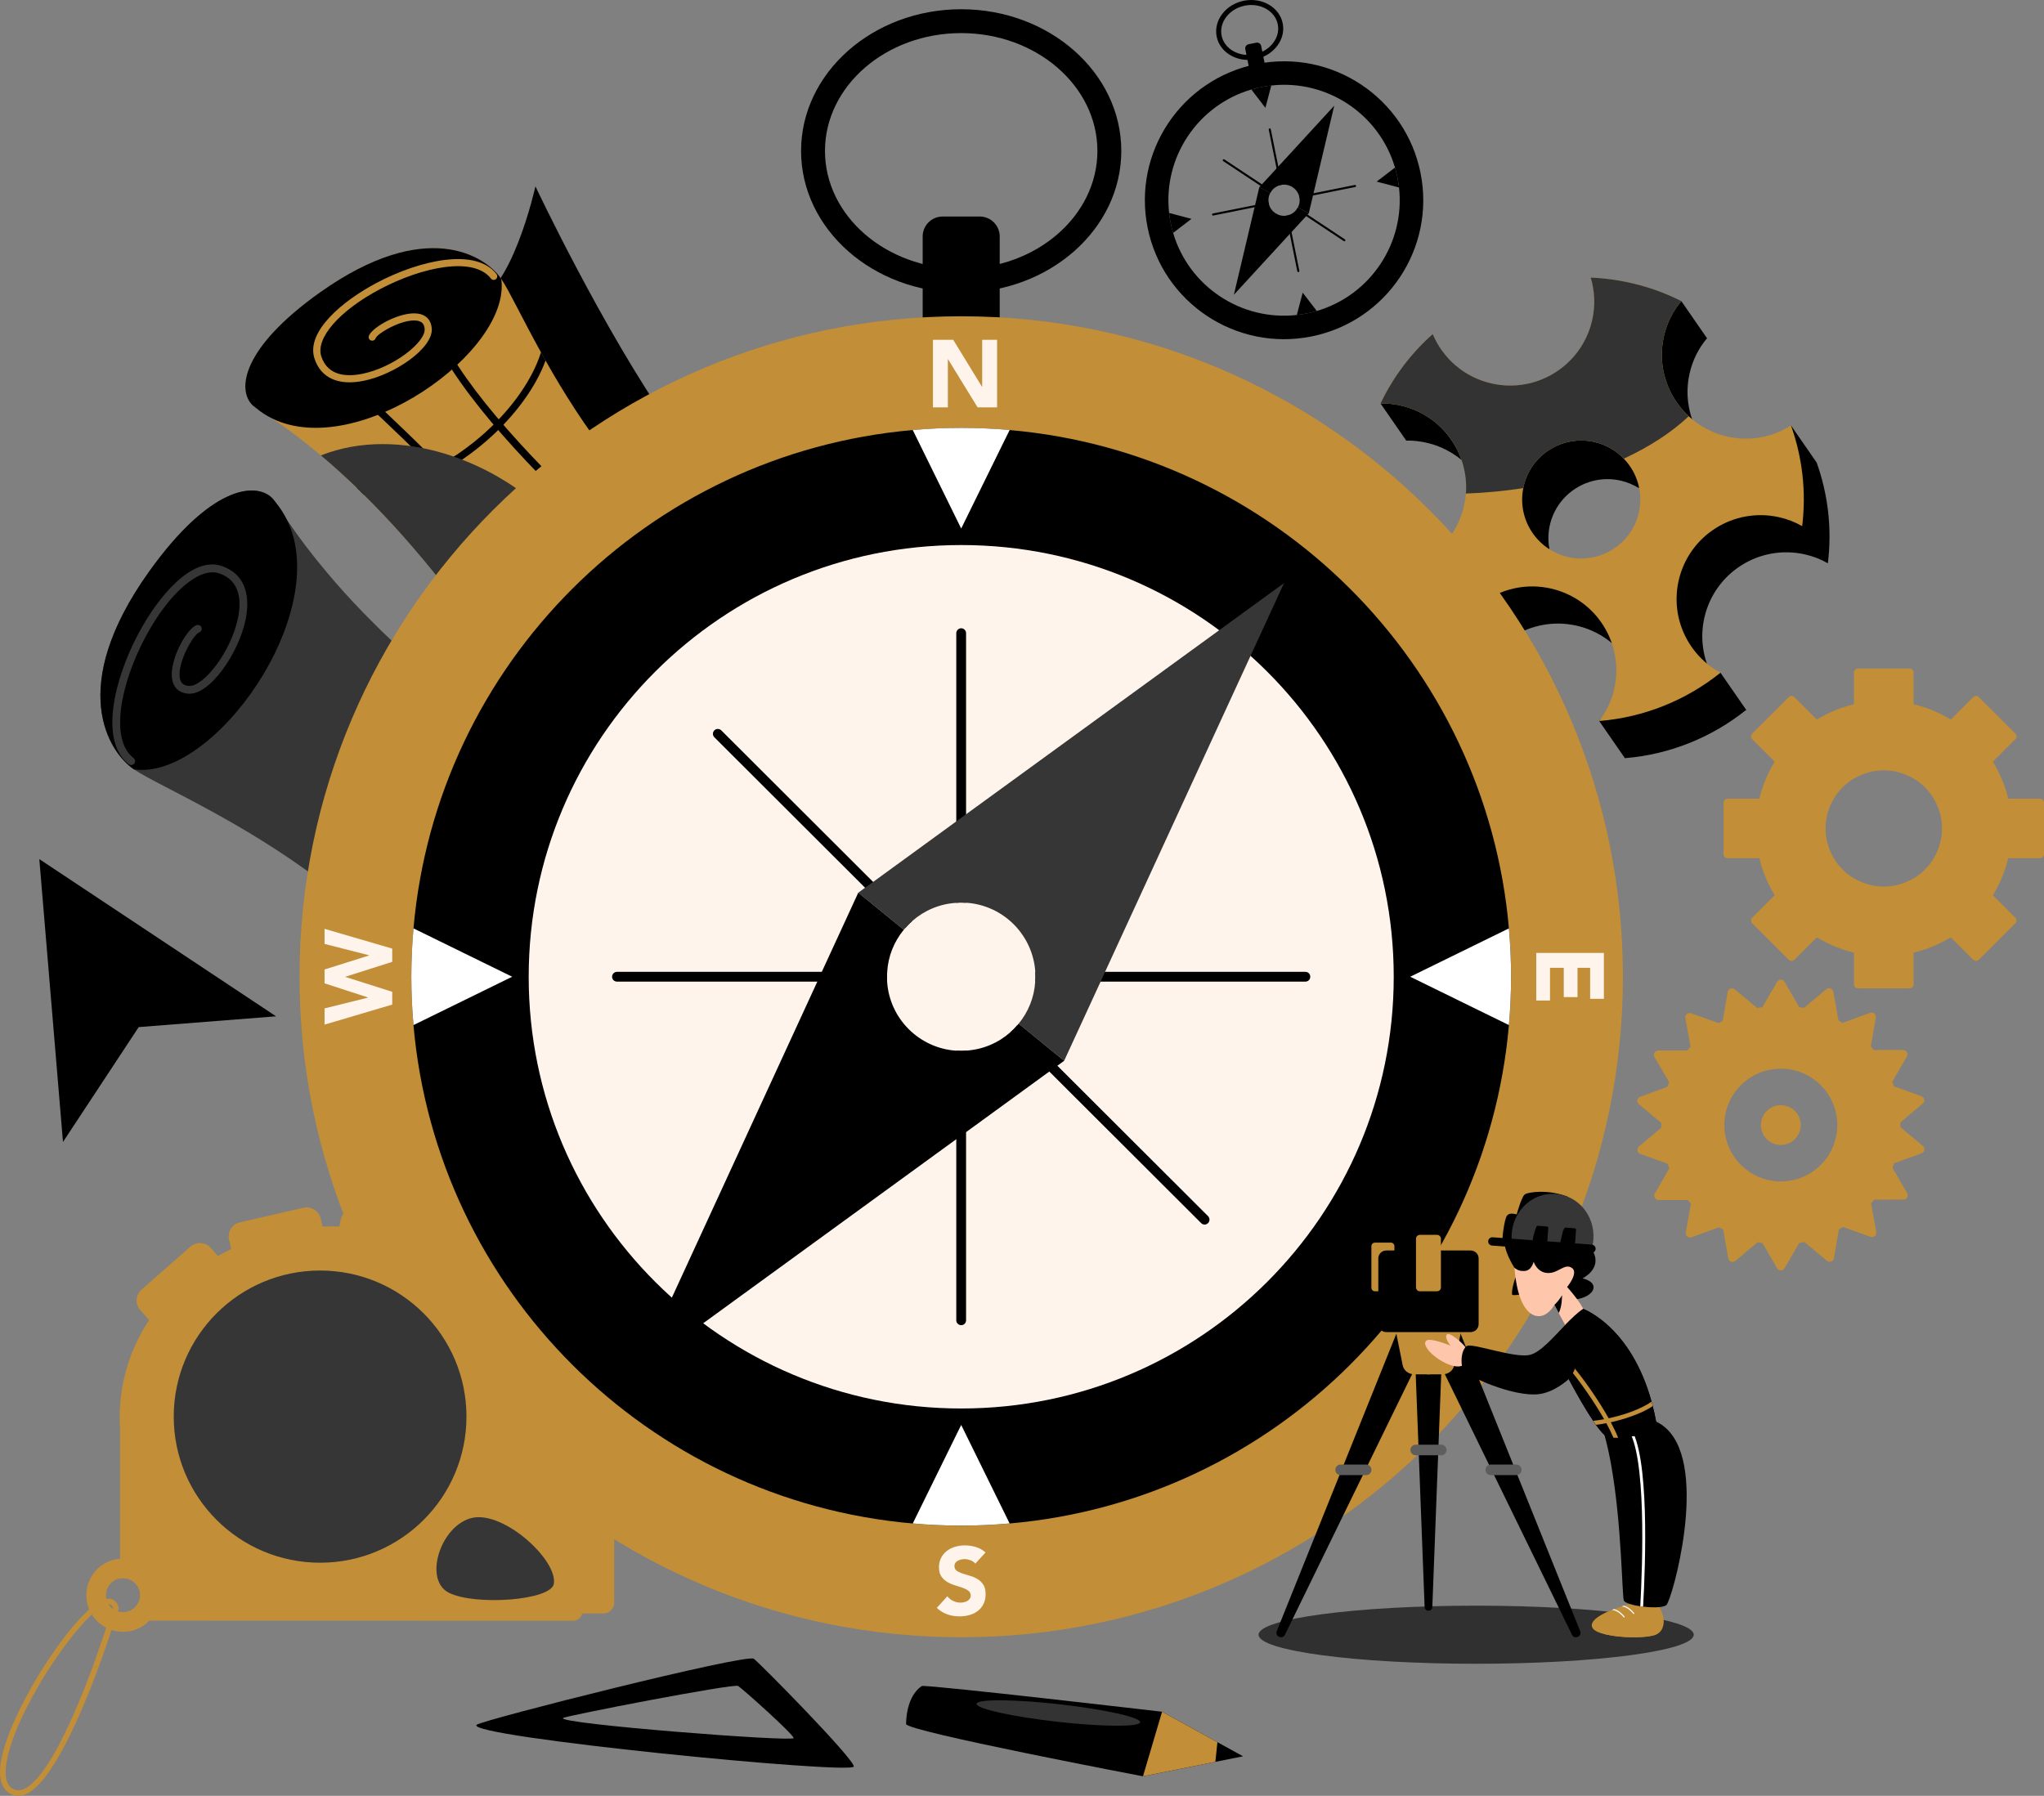 <svg width="404" height="355" viewBox="0 0 404 355" fill="none" xmlns="http://www.w3.org/2000/svg">
<rect x="0" y="0" width="404" height="355" fill="#808080" stroke="none"/>
<g clip-path="url(#clip0_13130_209)">
<path d="M26.492 152.096C29.062 153.832 34.923 156.558 42.355 160.675C42.934 160.99 43.518 161.321 44.125 161.656C50.714 165.354 58.377 170.116 66.04 176.157C66.196 176.282 66.345 176.393 66.503 176.518C66.845 176.787 67.172 177.066 67.501 177.341C74.598 183.185 80.118 190.067 84.38 196.32C84.68 196.771 84.981 197.22 85.272 197.658C90.545 205.624 93.721 212.332 95.39 214.123C97.399 216.306 104.797 217.384 113.694 213.92C114.205 213.727 114.708 213.523 115.216 213.298C119.629 211.338 124.342 208.266 128.911 203.677C133.637 198.93 136.083 193.675 137.12 188.648C137.245 188.14 137.337 187.634 137.414 187.135C138.921 177.355 135.322 168.754 133.104 166.93C132.556 166.475 130.698 165.367 127.902 163.703C124.285 161.505 119.028 158.341 112.911 154.314C112.409 153.975 111.876 153.616 111.332 153.265C105.753 149.543 99.517 145.14 93.15 140.146C92.611 139.738 92.085 139.325 91.563 138.889C85.356 133.962 79.081 128.495 73.201 122.531C72.67 122.014 72.161 121.502 71.657 120.97C69.249 118.476 66.909 115.912 64.696 113.26C61.834 109.875 59.153 106.372 56.71 102.757L56.688 102.718C55.934 101.603 55.195 100.48 54.495 99.335C54.495 99.335 54.444 99.276 54.357 99.147C54.276 99.033 54.133 98.866 53.966 98.658C53.916 98.599 53.872 98.551 53.822 98.492C50.499 95.166 41.483 96.169 29.424 113.059C13.146 135.878 21.461 148.711 26.492 152.103V152.096Z" fill="#363636"/>
<path d="M26.492 152.096C42.176 154.327 65.792 121.204 56.712 102.75L56.69 102.711C56.098 101.507 55.372 100.377 54.497 99.328C54.497 99.328 54.447 99.269 54.359 99.14C54.278 99.026 54.135 98.86 53.969 98.652C53.918 98.593 53.874 98.544 53.824 98.485C50.501 95.159 41.485 96.162 29.427 113.052C13.148 135.871 21.463 148.704 26.494 152.096H26.492Z" fill="black"/>
<path d="M26.417 151.071C26.463 151.034 26.505 150.99 26.542 150.942C26.803 150.605 26.74 150.123 26.404 149.863C21.562 146.129 23.911 135.009 28.731 125.955C33.379 117.225 39.366 112.036 43.288 113.332C47.573 114.749 47.696 118.898 47.045 122.13C45.683 128.889 40.178 135.817 37.327 135.596C36.223 135.51 35.666 134.983 35.524 133.883C35.116 130.774 38.281 125.399 39.353 125.025C39.754 124.884 39.967 124.444 39.825 124.044C39.684 123.643 39.243 123.431 38.842 123.573C36.927 124.245 33.51 130.378 33.995 134.085C34.234 135.907 35.374 136.99 37.208 137.13C41.461 137.461 47.207 129.13 48.556 122.432C49.65 117.002 47.95 113.249 43.77 111.87C37.938 109.945 31.291 117.865 27.367 125.233C22.399 134.56 19.684 146.626 25.459 151.082C25.746 151.303 26.143 151.29 26.415 151.071H26.417Z" fill="#363636"/>
<path d="M93.221 59.744C101.039 58.539 105.829 36.837 105.829 36.837C105.829 36.837 119.07 64.948 132.541 84.209C146.011 103.471 161.829 112.148 161.829 112.148C161.829 112.148 148.801 119.478 139.568 114.123C130.334 108.767 93.221 59.741 93.221 59.741V59.744Z" fill="black"/>
<path d="M99.076 55.139C100.667 57.49 103.162 62.85 106.93 69.647C107.22 70.174 107.52 70.711 107.827 71.265C111.214 77.288 115.574 84.297 121.11 91.308C121.224 91.45 121.327 91.588 121.441 91.731C121.689 92.044 121.941 92.344 122.195 92.644C127.549 99.135 133.854 104.187 139.587 108.088C140 108.362 140.412 108.638 140.813 108.905C148.115 113.731 154.265 116.639 155.905 118.167C157.907 120.004 158.888 126.77 155.703 134.899C155.528 135.366 155.339 135.825 155.131 136.29C153.33 140.321 150.51 144.627 146.294 148.798C141.936 153.116 137.116 155.345 132.503 156.289C132.038 156.403 131.573 156.486 131.115 156.556C122.145 157.924 114.258 154.627 112.587 152.602C112.17 152.1 111.155 150.401 109.63 147.844C107.617 144.535 104.72 139.729 101.031 134.135C100.719 133.675 100.39 133.189 100.07 132.69C96.66 127.586 92.628 121.883 88.051 116.058C87.678 115.564 87.299 115.082 86.9 114.607C82.386 108.929 77.377 103.19 71.911 97.811C71.438 97.325 70.968 96.858 70.481 96.398C68.196 94.196 65.847 92.055 63.417 90.029C60.313 87.41 57.105 84.958 53.791 82.723L53.754 82.703C52.732 82.013 51.703 81.337 50.652 80.695C50.652 80.695 50.598 80.649 50.481 80.568C50.376 80.494 50.225 80.362 50.034 80.209C49.979 80.163 49.935 80.124 49.88 80.078C46.832 77.039 47.76 68.795 63.261 57.788C84.202 42.928 95.966 50.539 99.072 55.139H99.076Z" fill="#C28E37"/>
<path d="M68.071 74.114C68.621 74.576 119.888 118.642 132.506 156.289C132.041 156.403 131.576 156.486 131.117 156.556C118.559 119.36 67.709 75.65 67.156 75.189L68.071 74.114Z" fill="black"/>
<path d="M85.882 63.503C94.17 85.711 139.895 122.636 155.703 134.895C155.528 135.361 155.339 135.821 155.131 136.285C139.484 124.195 93.153 87.003 84.549 63.991L85.882 63.501V63.503Z" fill="black"/>
<path d="M99.076 55.139C101.11 69.478 70.712 91.039 53.793 82.723L53.756 82.703C52.653 82.162 51.615 81.497 50.655 80.695C50.655 80.695 50.6 80.649 50.483 80.568C50.378 80.494 50.227 80.362 50.036 80.209C49.981 80.163 49.937 80.124 49.883 80.078C46.834 77.039 47.762 68.795 63.263 57.788C84.204 42.928 95.969 50.539 99.074 55.139H99.076Z" fill="black"/>
<path d="M106.93 69.645C107.22 70.172 107.52 70.709 107.827 71.263C107.358 72.583 106.746 73.903 106.011 75.237C103.434 79.92 99.408 84.628 94.392 88.617C87.062 94.441 79.101 97.633 71.913 97.809C71.44 97.323 70.97 96.856 70.484 96.396C77.704 96.657 85.935 93.532 93.512 87.522C100.21 82.204 105.049 75.609 106.93 69.645Z" fill="black"/>
<path d="M121.11 91.306C121.224 91.448 121.327 91.586 121.441 91.728C121.689 92.041 121.941 92.341 122.195 92.641C121.838 93.554 121.404 94.459 120.914 95.35C118.351 100.007 114.061 104.347 109.698 107.616C103.325 112.404 95.006 116.188 88.051 116.058C87.678 115.564 87.299 115.082 86.9 114.607C93.681 115.255 102.294 111.406 108.85 106.492C115.137 101.772 119.471 96.298 121.107 91.308L121.11 91.306Z" fill="black"/>
<path d="M139.588 108.086C140 108.36 140.412 108.636 140.814 108.903C140.351 110.387 139.728 111.782 139 113.105C135.238 119.938 128.635 124.646 124.167 127.232C116.401 131.738 107.485 134.264 101.033 134.133C100.721 133.673 100.392 133.187 100.072 132.688C106.248 133.117 115.576 130.575 123.459 126.005C128.663 122.99 136.892 117 139.59 108.086H139.588Z" fill="black"/>
<path d="M98.136 55.069C98.101 55.111 98.061 55.15 98.017 55.185C97.708 55.424 97.265 55.364 97.026 55.058C93.605 50.629 83.406 52.766 75.098 57.166C67.088 61.408 62.322 66.875 63.509 70.461C64.803 74.381 68.611 74.497 71.574 73.903C77.774 72.664 84.132 67.637 83.932 65.031C83.856 64.022 83.371 63.514 82.364 63.383C79.513 63.008 74.581 65.896 74.236 66.875C74.107 67.243 73.703 67.435 73.335 67.306C72.966 67.177 72.773 66.774 72.903 66.409C73.521 64.659 79.149 61.539 82.548 61.986C84.22 62.205 85.211 63.249 85.34 64.926C85.641 68.815 77.993 74.059 71.85 75.287C66.869 76.283 63.428 74.727 62.167 70.904C60.406 65.572 67.676 59.501 74.436 55.921C82.994 51.388 94.065 48.914 98.144 54.197C98.348 54.46 98.335 54.824 98.133 55.071L98.136 55.069Z" fill="#C28E37"/>
<g style="mix-blend-mode:screen">
<path d="M109.632 147.844C107.619 144.535 104.722 139.729 101.033 134.135C100.721 133.675 100.392 133.189 100.072 132.69C96.662 127.586 92.631 121.883 88.053 116.058C87.68 115.564 87.301 115.082 86.902 114.607C82.388 108.929 77.379 103.19 71.913 97.811C71.44 97.325 70.97 96.858 70.483 96.399C68.198 94.196 65.849 92.055 63.419 90.029C94.409 77.785 141.072 118.36 109.632 147.844Z" fill="#333333"/>
</g>
<path d="M356.727 109.588C358.372 109.958 359.894 110.552 361.28 111.353C362.129 104.46 361.298 97.677 359.07 91.45C355.475 93.754 350.983 94.66 346.496 93.648C337.55 91.632 331.931 82.753 333.951 73.822C334.552 71.169 335.749 68.813 337.401 66.866C334.271 65.276 330.882 64.055 327.297 63.247C324.68 62.658 322.066 62.319 319.475 62.207C320.28 64.852 320.427 67.733 319.774 70.626C317.754 79.557 308.86 85.166 299.914 83.15C294.471 81.924 290.266 78.158 288.257 73.382C284.002 77.161 280.471 81.797 277.942 87.1C279.25 87.069 280.579 87.207 281.901 87.505C290.847 89.521 296.469 98.387 294.446 107.331C292.53 115.811 284.401 121.3 275.922 120.098C278.771 128.545 284.167 136.003 291.398 141.352C291.244 139.679 291.341 137.945 291.733 136.204C293.756 127.26 302.647 121.664 311.593 123.68C320.539 125.697 326.16 134.562 324.138 143.506C323.599 145.893 322.564 148.052 321.162 149.874C330.029 149.158 338.366 145.766 345.138 140.327C338.763 136.883 335.196 129.513 336.87 122.115C338.892 113.17 347.783 107.574 356.73 109.591L356.727 109.588ZM315.039 117.46C308.751 116.043 304.798 109.796 306.217 103.519C307.636 97.242 313.894 93.296 320.182 94.713C326.47 96.129 330.422 102.376 329.003 108.653C327.584 114.931 321.327 118.876 315.039 117.46Z" fill="black"/>
<path d="M323.998 96.532C322.884 95.838 321.645 95.308 320.294 95.004C314.006 93.587 307.748 97.535 306.329 103.81C305.961 105.439 305.95 107.059 306.255 108.59C302.226 106.015 300.024 101.106 301.138 96.177C302.557 89.9 308.814 85.954 315.102 87.371C319.758 88.42 323.149 92.12 323.998 96.532Z" fill="black"/>
<path d="M340.057 132.983L345.136 140.325C345.136 140.325 339.721 144.003 335.964 139.438C332.207 134.873 340.054 132.981 340.054 132.981L340.057 132.983Z" fill="black"/>
<path d="M316.083 142.53L321.162 149.871C321.162 149.871 330.608 145.092 327.564 138.941C324.52 132.789 316.08 142.53 316.08 142.53H316.083Z" fill="black"/>
<path d="M332.319 59.525L337.398 66.866C337.398 66.866 328.895 69.496 326.522 66.658C324.149 63.821 332.319 59.523 332.319 59.523V59.525Z" fill="black"/>
<path d="M353.99 84.106L359.07 91.448C359.07 91.448 360.131 99.374 354.609 96.272C349.088 93.169 353.988 84.106 353.988 84.106H353.99Z" fill="black"/>
<path d="M272.863 79.758L277.942 87.1C277.942 87.1 283.518 86.629 282.961 82.033C282.403 77.437 272.863 79.758 272.863 79.758Z" fill="black"/>
<path d="M351.648 102.247C353.293 102.617 354.815 103.21 356.201 104.009C357.05 97.117 356.219 90.334 353.99 84.106C350.396 86.41 345.904 87.316 341.416 86.305C338.449 85.637 335.859 84.212 333.782 82.283C329.588 78.401 327.52 72.445 328.871 66.479C329.472 63.825 330.67 61.469 332.321 59.523C329.191 57.933 325.803 56.711 322.217 55.903C319.6 55.314 316.986 54.975 314.396 54.863C315.201 57.508 315.348 60.389 314.694 63.282C312.674 72.213 303.781 77.823 294.835 75.806C289.391 74.58 285.187 70.814 283.178 66.038C278.923 69.818 275.392 74.453 272.863 79.756C274.17 79.725 275.499 79.863 276.822 80.161C284.952 81.994 290.336 89.493 289.738 97.561C289.676 98.358 289.551 99.173 289.367 99.987C287.45 108.467 279.322 113.956 270.843 112.754C273.692 121.202 279.087 128.659 286.318 134.008C286.165 132.335 286.261 130.601 286.654 128.861C288.676 119.916 297.567 114.32 306.514 116.336C315.46 118.353 321.081 127.218 319.059 136.163C318.519 138.549 317.484 140.708 316.083 142.53C324.95 141.814 333.286 138.422 340.059 132.983C333.683 129.539 330.117 122.169 331.79 114.771C333.813 105.827 342.704 100.23 351.65 102.247H351.648ZM309.959 110.118C303.77 108.723 299.851 102.661 301.083 96.49C301.092 96.39 301.116 96.276 301.138 96.177C302.557 89.9 308.814 85.954 315.102 87.371C317.423 87.894 319.418 89.066 320.949 90.666C323.57 93.397 324.818 97.353 323.923 101.312C322.504 107.589 316.247 111.535 309.959 110.118Z" fill="#C28E37"/>
<g style="mix-blend-mode:screen">
<path d="M333.782 82.283C330.424 85.436 326.112 88.286 320.949 90.664C319.418 89.066 317.423 87.892 315.102 87.369C308.814 85.952 302.557 89.9 301.138 96.175C301.116 96.274 301.09 96.385 301.083 96.488C297.482 97.049 293.703 97.423 289.74 97.563C290.336 89.493 284.952 81.994 276.824 80.163C275.501 79.865 274.172 79.728 272.865 79.758C275.394 74.455 278.925 69.82 283.18 66.041C285.189 70.818 289.393 74.582 294.837 75.808C303.783 77.825 312.676 72.213 314.696 63.284C315.35 60.392 315.203 57.51 314.398 54.865C316.988 54.977 319.603 55.314 322.219 55.905C325.805 56.713 329.196 57.935 332.323 59.525C330.672 61.469 329.474 63.825 328.873 66.481C327.525 72.447 329.593 78.403 333.784 82.285L333.782 82.283Z" fill="#333333"/>
</g>
<path d="M189.981 57.845C172.532 57.845 158.335 45.279 158.335 29.837C158.335 14.394 172.532 1.826 189.981 1.826C207.43 1.826 221.627 14.392 221.627 29.835C221.627 45.277 207.43 57.843 189.981 57.843V57.845ZM189.981 6.542C175.135 6.542 163.059 16.991 163.059 29.837C163.059 42.683 175.137 53.131 189.981 53.131C204.825 53.131 216.903 42.681 216.903 29.837C216.903 16.993 204.825 6.542 189.981 6.542Z" fill="black"/>
<path d="M193.65 42.803H186.312C184.134 42.803 182.368 44.566 182.368 46.74V68.289C182.368 70.464 184.134 72.226 186.312 72.226H193.65C195.828 72.226 197.594 70.464 197.594 68.289V46.74C197.594 44.566 195.828 42.803 193.65 42.803Z" fill="black"/>
<path d="M189.985 307.537C253.3 307.537 304.627 256.297 304.627 193.088C304.627 129.88 253.3 78.639 189.985 78.639C126.671 78.639 75.344 129.88 75.344 193.088C75.344 256.297 126.671 307.537 189.985 307.537Z" fill="black"/>
<path d="M189.986 278.432C237.199 278.432 275.473 240.222 275.473 193.088C275.473 145.954 237.199 107.745 189.986 107.745C142.772 107.745 104.498 145.954 104.498 193.088C104.498 240.222 142.772 278.432 189.986 278.432Z" fill="#FFF4EB"/>
<path d="M189.985 62.522C117.752 62.522 59.199 120.976 59.199 193.088C59.199 265.201 117.752 323.655 189.985 323.655C262.219 323.655 320.772 265.185 320.772 193.088C320.772 120.991 262.219 62.522 189.985 62.522ZM199.557 301.164C196.407 301.446 193.212 301.589 189.983 301.589C186.755 301.589 183.559 301.446 180.41 301.164C128.029 296.605 86.29 254.938 81.726 202.646C81.443 199.502 81.3 196.311 81.3 193.088C81.3 189.865 81.443 186.675 81.726 183.531C86.292 131.238 128.029 89.572 180.41 85.013C183.559 84.731 186.755 84.588 189.983 84.588C193.212 84.588 196.407 84.731 199.557 85.013C251.937 89.572 293.674 131.238 298.241 183.531C298.524 186.675 298.666 189.865 298.666 193.088C298.666 196.311 298.524 199.502 298.241 202.646C293.674 254.938 251.937 296.605 199.557 301.164Z" fill="#C28E37"/>
<path d="M190.946 125.171V178.454C190.63 178.438 190.317 178.423 189.986 178.423C189.654 178.423 189.325 178.438 189.01 178.471V125.171C189.01 124.637 189.45 124.197 189.986 124.197C190.521 124.197 190.946 124.637 190.946 125.171Z" fill="black"/>
<path d="M189.986 207.736C190.317 207.736 190.63 207.721 190.946 207.688V260.988C190.946 261.538 190.521 261.962 189.986 261.962C189.45 261.962 189.01 261.538 189.01 260.988V207.706C189.325 207.721 189.654 207.736 189.986 207.736Z" fill="black"/>
<path d="M175.359 192.114C175.328 192.429 175.311 192.758 175.311 193.088C175.311 193.419 175.326 193.732 175.341 194.047H121.952C121.417 194.047 120.976 193.623 120.976 193.088C120.976 192.554 121.417 192.114 121.952 192.114H175.357H175.359Z" fill="black"/>
<path d="M258.975 193.088C258.975 193.623 258.55 194.047 258.015 194.047H204.61C204.641 193.732 204.658 193.419 204.658 193.088C204.658 192.758 204.643 192.429 204.627 192.114H258.017C258.552 192.114 258.978 192.539 258.978 193.088H258.975Z" fill="black"/>
<path d="M172.571 174.337L180.318 182.055C179.829 182.495 179.372 182.951 178.947 183.439L141.193 145.748C140.816 145.372 140.816 144.759 141.193 144.38C141.57 144.001 142.184 144.003 142.564 144.38L172.571 174.337Z" fill="black"/>
<path d="M238.776 241.781C238.399 242.173 237.785 242.173 237.405 241.781L207.397 211.824L199.651 204.106C200.14 203.681 200.596 203.226 201.022 202.722L238.776 240.413C239.153 240.79 239.153 241.403 238.776 241.781Z" fill="black"/>
<path d="M253.797 115.255L218.421 192.114L217.539 194.047L210.328 209.703L201.338 202.363C203.226 200.069 204.423 197.192 204.612 194.047C204.643 193.732 204.66 193.419 204.66 193.088C204.66 192.758 204.645 192.429 204.63 192.114C204.14 184.79 198.285 178.926 190.948 178.456C190.632 178.44 190.319 178.425 189.988 178.425C189.656 178.425 189.327 178.44 189.012 178.473C185.689 178.677 182.667 179.997 180.32 182.057C179.831 182.498 179.375 182.953 178.949 183.441C178.839 183.551 178.73 183.678 178.633 183.803L169.643 176.463L170.981 175.489L172.571 174.342L189.007 162.38L190.944 160.966L253.795 115.259L253.797 115.255Z" fill="#363636"/>
<path d="M210.325 209.703L208.988 210.677L207.397 211.824L190.944 223.801L189.007 225.2L126.172 270.907L161.548 194.047L162.43 192.114L169.641 176.459L178.631 183.798C176.743 186.093 175.545 188.97 175.357 192.112C175.326 192.427 175.308 192.756 175.308 193.086C175.308 193.417 175.324 193.73 175.339 194.045C175.811 201.354 181.669 207.217 189.005 207.704C189.321 207.719 189.65 207.734 189.981 207.734C190.312 207.734 190.626 207.719 190.942 207.686C194.28 207.482 197.302 206.162 199.649 204.102C200.138 203.677 200.594 203.222 201.02 202.718C201.129 202.608 201.241 202.481 201.335 202.357L210.325 209.696V209.703Z" fill="black"/>
<path d="M199.555 85.006L189.981 104.48L180.408 85.006C183.557 84.724 186.753 84.582 189.981 84.582C193.21 84.582 196.405 84.724 199.555 85.006Z" fill="white"/>
<path d="M199.555 301.157C196.405 301.44 193.21 301.582 189.981 301.582C186.753 301.582 183.557 301.44 180.408 301.157L189.981 281.683L199.555 301.157Z" fill="white"/>
<path d="M298.664 193.082C298.664 196.305 298.521 199.495 298.238 202.639L278.732 193.082L298.238 183.524C298.521 186.669 298.664 189.859 298.664 193.082Z" fill="white"/>
<path d="M101.232 193.082L81.726 202.639C81.443 199.495 81.3 196.305 81.3 193.082C81.3 189.859 81.443 186.669 81.726 183.524L101.232 193.082Z" fill="white"/>
<path d="M184.397 67.173H188.404L194.091 76.452H194.128V67.173H197.076V80.527H193.223L187.384 71.022H187.347V80.527H184.399V67.173H184.397Z" fill="#FFF4EB"/>
<path d="M317.012 188.376V197.448H314.293V191.317H311.799V197.108H309.08V191.317H306.36V197.787H303.64V188.376H317.017H317.012Z" fill="#FFF4EB"/>
<path d="M64.147 202.549V199.344L72.725 197.213V197.176L64.147 194.385V191.65L72.951 188.878V188.838L64.147 186.594V183.614L77.524 187.518V190.139L68.266 193.082V193.119L77.524 196.062V198.588L64.147 202.549Z" fill="#FFF4EB"/>
<path d="M192.769 309.094C192.53 308.792 192.205 308.569 191.795 308.424C191.387 308.28 190.999 308.207 190.632 308.207C190.418 308.207 190.198 308.234 189.972 308.282C189.746 308.332 189.531 308.411 189.33 308.518C189.128 308.626 188.966 308.768 188.838 308.943C188.713 309.12 188.65 309.333 188.65 309.585C188.65 309.988 188.801 310.296 189.102 310.509C189.404 310.723 189.786 310.905 190.244 311.056C190.705 311.207 191.198 311.358 191.727 311.509C192.258 311.66 192.751 311.873 193.212 312.151C193.67 312.429 194.052 312.799 194.354 313.263C194.657 313.727 194.808 314.351 194.808 315.131C194.808 315.91 194.67 316.521 194.394 317.073C194.115 317.627 193.742 318.087 193.269 318.45C192.797 318.816 192.249 319.085 191.626 319.26C191.003 319.438 190.345 319.525 189.652 319.525C188.784 319.525 187.976 319.394 187.233 319.129C186.489 318.864 185.799 318.437 185.156 317.846L187.253 315.545C187.555 315.947 187.935 316.258 188.395 316.477C188.856 316.698 189.33 316.808 189.821 316.808C190.06 316.808 190.304 316.779 190.549 316.723C190.795 316.666 191.014 316.582 191.211 316.469C191.407 316.355 191.565 316.21 191.683 316.035C191.801 315.86 191.863 315.652 191.863 315.413C191.863 315.01 191.709 314.693 191.4 314.461C191.091 314.229 190.705 314.029 190.238 313.867C189.771 313.705 189.268 313.541 188.727 313.377C188.185 313.213 187.68 312.994 187.215 312.716C186.748 312.44 186.362 312.074 186.053 311.623C185.744 311.17 185.59 310.572 185.59 309.832C185.59 309.092 185.733 308.488 186.016 307.947C186.299 307.406 186.676 306.953 187.15 306.589C187.621 306.224 188.167 305.952 188.784 305.768C189.4 305.587 190.036 305.495 190.692 305.495C191.448 305.495 192.179 305.602 192.883 305.816C193.587 306.029 194.223 306.388 194.791 306.892L192.769 309.099V309.094Z" fill="#FFF4EB"/>
<path d="M291.764 328.896C315.516 328.896 334.771 326.325 334.771 323.153C334.771 319.981 315.516 317.41 291.764 317.41C268.012 317.41 248.757 319.981 248.757 323.153C248.757 326.325 268.012 328.896 291.764 328.896Z" fill="#303030"/>
<path d="M281.577 317.671L279.43 261.487C279.423 261.305 279.568 261.154 279.75 261.154H284.928C285.11 261.154 285.255 261.305 285.248 261.487L283.101 317.671C283.064 318.647 281.614 318.647 281.577 317.671Z" fill="black"/>
<path d="M310.7 323.151L281.491 263.278C281.399 263.088 281.482 262.86 281.675 262.775L286.976 260.427C287.169 260.342 287.395 260.434 287.474 260.629L312.319 322.435C312.742 323.49 311.201 324.174 310.7 323.151Z" fill="black"/>
<path d="M253.977 323.151L283.186 263.278C283.279 263.088 283.195 262.86 283.002 262.775L277.701 260.427C277.508 260.342 277.282 260.434 277.203 260.629L252.359 322.435C251.935 323.49 253.477 324.174 253.977 323.151Z" fill="black"/>
<path d="M281.989 271.682H285.117C286.253 271.682 287.229 270.933 287.435 269.902L289.185 261.157H281.989V271.684V271.682Z" fill="#C28E37"/>
<path d="M282.691 271.682H279.563C278.427 271.682 277.451 270.933 277.245 269.902L275.495 261.157H282.691V271.684V271.682Z" fill="#C28E37"/>
<path d="M271.747 255.262H274.922C275.302 255.262 275.609 254.956 275.609 254.577V246.331C275.609 245.953 275.302 245.646 274.922 245.646H271.747C271.367 245.646 271.06 245.953 271.06 246.331V254.577C271.06 254.956 271.367 255.262 271.747 255.262Z" fill="#C28E37"/>
<path d="M289.753 255.262H292.929C293.308 255.262 293.615 254.956 293.615 254.577V246.331C293.615 245.953 293.308 245.646 292.929 245.646H289.753C289.374 245.646 289.066 245.953 289.066 246.331V254.577C289.066 254.956 289.374 255.262 289.753 255.262Z" fill="#C28E37"/>
<path d="M273.999 263.329H290.679C291.548 263.329 292.253 262.625 292.253 261.757V248.77C292.253 247.902 291.548 247.198 290.679 247.198H273.999C273.129 247.198 272.424 247.902 272.424 248.77V261.757C272.424 262.625 273.129 263.329 273.999 263.329Z" fill="black"/>
<path d="M280.642 255.262H284.033C284.458 255.262 284.803 254.918 284.803 254.494V244.875C284.803 244.451 284.458 244.107 284.033 244.107H280.642C280.217 244.107 279.873 244.451 279.873 244.875V254.494C279.873 254.918 280.217 255.262 280.642 255.262Z" fill="#C28E37"/>
<path d="M294.659 291.606H299.699C300.278 291.606 300.748 291.138 300.748 290.56C300.748 289.982 300.278 289.513 299.699 289.513H294.659C294.08 289.513 293.611 289.982 293.611 290.56C293.611 291.138 294.08 291.606 294.659 291.606Z" fill="#5D5D5D"/>
<path d="M264.981 291.606H270.021C270.6 291.606 271.069 291.138 271.069 290.56C271.069 289.982 270.6 289.513 270.021 289.513H264.981C264.402 289.513 263.932 289.982 263.932 290.56C263.932 291.138 264.402 291.606 264.981 291.606Z" fill="#5D5D5D"/>
<path d="M279.82 287.681H284.86C285.439 287.681 285.908 287.212 285.908 286.634C285.908 286.056 285.439 285.587 284.86 285.587H279.82C279.241 285.587 278.771 286.056 278.771 286.634C278.771 287.212 279.241 287.681 279.82 287.681Z" fill="#5E5E5E"/>
<path d="M328.606 321.745C328.393 322.288 328.009 322.739 327.465 323.046C325.619 324.079 316.62 323.849 314.896 321.973C314.705 321.761 314.604 321.529 314.613 321.279C314.655 320.147 316.48 319.089 318.594 318.249C318.734 318.194 318.872 318.139 319.015 318.087C319.513 317.896 320.022 317.725 320.522 317.559C320.68 317.506 320.833 317.458 320.984 317.412C322.781 316.854 324.388 316.497 324.899 316.427C326.244 316.241 326.647 316.151 326.831 316.328C328.597 318.041 329.22 320.243 328.608 321.745H328.606Z" fill="#C28E37"/>
<path d="M328.606 321.745C328.393 322.288 328.009 322.739 327.465 323.046C325.619 324.079 316.62 323.849 314.896 321.973V321.969C323.046 321.189 326.873 321.307 328.606 321.748V321.745Z" fill="#C28E37"/>
<path d="M323 318.87C323.039 318.919 323.035 318.989 322.987 319.03C322.978 319.039 322.963 319.043 322.952 319.048C322.908 319.063 322.857 319.052 322.827 319.017C321.938 317.964 321.155 317.62 320.519 317.557C320.677 317.504 320.831 317.456 320.982 317.41C321.572 317.574 322.252 317.984 323 318.87Z" fill="white"/>
<path d="M321.096 319.565C321.138 319.613 321.131 319.683 321.083 319.724C321.074 319.733 321.061 319.735 321.05 319.74C321.006 319.755 320.956 319.744 320.925 319.709C320.022 318.641 319.23 318.303 318.592 318.246C318.732 318.192 318.87 318.137 319.013 318.084C319.618 318.233 320.322 318.645 321.096 319.562V319.565Z" fill="white"/>
<path d="M299.329 250.625C299.329 250.625 299.579 250.789 300.011 251.065C301.739 252.18 306.34 255.113 308.606 256.261C308.65 256.287 308.685 256.305 308.727 256.322C309.038 256.478 309.297 256.598 309.496 256.668C309.843 256.788 310.231 256.859 310.628 256.876C310.983 256.894 311.345 256.876 311.709 256.815C312.435 256.712 313.144 256.469 313.725 256.134C314.339 255.779 314.789 255.306 314.927 254.778C315.332 253.233 312.782 252.707 312.782 252.707C312.782 252.707 316.569 250.912 314.96 247.571C313.402 244.326 309.988 245.793 309.773 245.878C309.902 245.646 311.847 242.158 308.112 241.052C304.248 239.914 302.526 244.47 302.526 244.47C302.526 244.47 301.048 241.457 298.765 242.528C296.491 243.599 297.028 246.879 299.326 250.625H299.329Z" fill="black"/>
<path d="M299.539 252.545C298.837 254.485 298.793 255.733 298.881 255.935C298.969 256.136 300.737 255.956 300.827 255.711C300.916 255.466 299.539 252.545 299.539 252.545Z" fill="black"/>
<path d="M299.329 250.625C299.381 251.315 299.458 251.954 299.537 252.55C299.537 252.558 299.546 252.558 299.546 252.558C299.728 253.887 299.969 255.002 300.263 255.932C301.309 259.247 302.917 260.248 304.248 260.18C305.856 260.103 306.902 258.505 307.169 258.065C307.222 257.988 307.24 257.945 307.24 257.945C307.24 257.945 307.595 258.634 308.077 259.558C308.466 260.283 308.933 261.154 309.365 261.923C309.979 263.02 310.514 263.909 310.652 263.935V263.944H310.661C310.981 263.9 313.091 260.931 313.185 259.637C313.203 259.412 313.109 259.103 312.935 258.748C312.659 258.179 312.201 257.478 311.707 256.815C311.595 256.659 311.475 256.513 311.361 256.366C310.538 255.295 309.744 254.415 309.744 254.415C309.744 254.415 312.113 251.566 310.661 250.625C309.209 249.683 307.998 251.739 305.897 251.652C303.796 251.566 303.123 249.416 303.123 249.416C303.123 249.416 302.768 251.159 301.342 251.247C300.763 251.282 300.331 251.194 300.011 251.065C299.535 250.883 299.329 250.625 299.329 250.625Z" fill="#FEC6AB"/>
<path d="M289.643 266.317C288.948 265.352 286.503 263.243 285.965 263.812C285.428 264.382 286.669 265.989 286.669 265.989C286.669 265.989 282.572 264.31 281.875 265.052C280.467 266.547 287.106 271.478 289.352 269.77C291.597 268.062 289.643 266.32 289.643 266.32V266.317Z" fill="#FEC6AB"/>
<path d="M317.122 283.65V283.658C317.633 285.471 318.065 287.457 318.436 289.52C320.546 301.234 320.59 315.492 320.96 316.399C321.063 316.648 321.495 316.874 322.118 317.073C322.688 317.255 323.414 317.419 324.202 317.531C324.393 317.557 324.575 317.583 324.763 317.607C325.88 317.736 327.038 317.78 327.937 317.693H327.946C328.604 317.631 329.112 317.502 329.362 317.296C330.452 316.381 337.749 290.468 329.474 282.502C328.851 281.898 328.143 281.397 327.329 281.018C315.778 275.614 317.118 283.65 317.118 283.65H317.122Z" fill="black"/>
<path d="M324.204 317.53C324.39 317.552 324.577 317.583 324.763 317.605C325.239 309.202 326.059 287.418 322.171 282.143L321.724 282.469C325.448 287.527 324.658 309.177 324.204 317.528V317.53Z" fill="white"/>
<path d="M288.952 269.987C289.005 270.324 289.091 270.618 289.202 270.841C289.781 271.979 299.179 276.236 304.204 275.588C307.351 275.192 310.058 272.619 310.058 272.619C310.058 272.619 314.804 281.673 317.122 283.65V283.658C317.322 283.831 317.502 283.943 317.657 284.004C318.521 284.324 320.546 284.289 322.517 283.943C322.699 283.917 322.882 283.882 323.07 283.849C325.448 283.348 327.584 282.391 327.334 281.018C323.969 262.978 313.293 258.886 312.937 258.748H312.929C311.821 259.482 310.663 260.596 309.496 261.796V261.805C309.444 261.84 309.411 261.881 309.367 261.925C306.919 264.463 304.456 267.338 302.39 267.83C299.304 268.564 291.064 265.422 289.922 266.087C289.819 266.149 289.722 266.225 289.645 266.32C288.946 267.062 288.746 268.781 288.955 269.987H288.952Z" fill="black"/>
<path d="M307.242 257.942C307.242 257.942 307.599 258.634 308.084 259.556C308.777 258.299 308.74 256.024 308.74 256.024C308.74 256.024 308.426 256.76 307.242 257.942Z" fill="black"/>
<path d="M299.936 240.1C299.131 239.885 298.245 239.728 297.811 240.376C297.377 241.024 296.859 244.665 297.012 245.094C297.166 245.523 299.793 245.819 299.98 245.392C300.166 244.965 299.938 240.1 299.938 240.1H299.936Z" fill="black"/>
<path d="M309.937 236.601C306.132 235.07 302.035 235.603 301.346 236.139C300.655 236.675 299.546 240.864 299.546 240.864L309.939 236.601H309.937Z" fill="black"/>
<path d="M298.796 243.815V243.822C298.734 244.658 298.793 245.477 298.956 246.257L314.42 247.398C314.694 246.655 314.872 245.86 314.935 245.031V245.007C315.28 240.369 311.946 236.34 307.487 236.012C303.029 235.684 299.138 239.178 298.796 243.815Z" fill="#363636"/>
<path d="M309.134 242.891L308.906 243.419C308.906 243.419 308.244 245.876 308.422 245.981C308.599 246.086 309.321 246.187 309.466 245.889C309.613 245.591 309.132 242.891 309.132 242.891H309.134Z" fill="black"/>
<path d="M303.693 242.491C303.48 242.865 302.748 245.239 302.965 245.455C303.182 245.672 304.226 245.847 304.259 245.267C304.292 244.687 303.695 242.491 303.695 242.491H303.693Z" fill="black"/>
<path d="M310.99 246.295L309.184 246.162C309.031 246.15 308.915 246.017 308.927 245.864L309.144 242.931C309.155 242.778 309.289 242.663 309.442 242.674L311.249 242.808C311.402 242.819 311.517 242.953 311.506 243.106L311.289 246.038C311.277 246.191 311.144 246.306 310.99 246.295Z" fill="black"/>
<path d="M305.507 245.938L303.7 245.805C303.547 245.794 303.431 245.66 303.443 245.508L303.66 242.575C303.671 242.422 303.805 242.307 303.958 242.318L305.764 242.451C305.918 242.463 306.033 242.596 306.022 242.749L305.805 245.682C305.794 245.834 305.66 245.95 305.507 245.938Z" fill="black"/>
<path d="M294.907 246.226L314.493 247.671C314.947 247.704 315.341 247.365 315.374 246.911C315.407 246.458 315.067 246.064 314.613 246.031L295.028 244.586C294.574 244.553 294.179 244.893 294.146 245.346C294.113 245.799 294.453 246.193 294.907 246.226Z" fill="black"/>
<path d="M310.665 263.944C311.418 265.669 312.117 268.183 311.279 270.539V270.547C311.176 270.85 311.047 271.143 310.891 271.436C310.674 271.841 310.398 272.24 310.062 272.619C310.062 272.619 312.622 277.495 314.896 280.871C315.087 281.147 315.269 281.414 315.449 281.666C316.072 282.537 316.651 283.245 317.127 283.652V283.661C317.326 283.834 317.506 283.945 317.662 284.007C317.956 284.109 318.388 284.188 318.899 284.215C319.184 284.232 319.504 284.232 319.833 284.223C320.655 284.206 321.596 284.103 322.522 283.947C322.704 283.921 322.886 283.886 323.075 283.853C325.452 283.352 327.588 282.395 327.338 281.022C327.139 279.96 326.915 278.942 326.671 277.974C326.592 277.663 326.516 277.361 326.439 277.068C322.384 262.367 313.271 258.882 312.942 258.752H312.933C311.826 259.486 310.668 260.6 309.501 261.8V261.809C309.501 261.809 310.097 262.654 310.659 263.942V263.95H310.668L310.665 263.944Z" fill="black"/>
<path d="M310.889 271.436C313.12 274.276 315.394 277.609 317.054 280.551H317.063C317.21 280.81 317.357 281.07 317.486 281.329C318.056 282.364 318.532 283.341 318.896 284.212C319.182 284.23 319.502 284.23 319.831 284.221C319.46 283.288 318.967 282.261 318.379 281.156C318.241 280.897 318.094 280.637 317.956 280.37C316.166 277.175 313.701 273.56 311.282 270.547C311.179 270.85 311.049 271.143 310.893 271.436H310.889Z" fill="#C28E37"/>
<path d="M314.892 280.871C315.082 281.147 315.264 281.414 315.444 281.666C316.093 281.587 316.784 281.475 317.484 281.329C317.778 281.285 318.072 281.217 318.374 281.156C321.072 280.551 323.873 279.592 325.845 278.471C326.138 278.298 326.415 278.134 326.667 277.97C326.588 277.659 326.511 277.357 326.435 277.064C326.141 277.287 325.803 277.504 325.415 277.72C323.375 278.876 320.563 279.809 317.953 280.37C317.651 280.44 317.357 280.499 317.063 280.551H317.054C316.293 280.698 315.567 280.801 314.892 280.871Z" fill="#C28E37"/>
<path d="M119.285 298.926H114.668C113.503 298.926 112.558 299.869 112.558 301.032V316.834C112.558 317.998 113.503 318.941 114.668 318.941H119.285C120.45 318.941 121.395 317.998 121.395 316.834V301.032C121.395 299.869 120.45 298.926 119.285 298.926Z" fill="#C28E37"/>
<path d="M83.345 241.515L70.77 238.833C69.221 238.502 67.696 239.488 67.365 241.035L66.373 245.671C66.042 247.218 67.03 248.74 68.579 249.07L81.154 251.752C82.704 252.083 84.228 251.097 84.559 249.55L85.551 244.914C85.882 243.367 84.895 241.846 83.345 241.515Z" fill="#C28E37"/>
<path d="M59.948 238.751L47.418 241.634C45.874 241.989 44.911 243.527 45.267 245.068L46.334 249.687C46.689 251.228 48.23 252.19 49.773 251.835L62.304 248.951C63.847 248.596 64.811 247.058 64.455 245.517L63.388 240.898C63.032 239.357 61.492 238.395 59.948 238.751Z" fill="#C28E37"/>
<path d="M37.626 246.442L27.977 254.928C26.789 255.973 26.674 257.783 27.721 258.97L30.86 262.527C31.907 263.714 33.72 263.828 34.909 262.783L44.558 254.297C45.746 253.251 45.861 251.441 44.814 250.254L41.675 246.698C40.628 245.511 38.815 245.396 37.626 246.442Z" fill="#C28E37"/>
<path d="M65.514 317.743C88.624 317.743 107.358 300.883 107.358 280.085C107.358 259.287 88.624 242.427 65.514 242.427C42.404 242.427 23.669 259.287 23.669 280.085C23.669 300.883 42.404 317.743 65.514 317.743Z" fill="#C28E37"/>
<path d="M115.135 288.986L115.129 318.546C115.129 319.567 114.282 320.39 113.249 320.39L25.606 320.368C24.606 320.368 23.803 319.611 23.737 318.656C23.924 318.689 24.121 318.711 24.321 318.711C26.189 318.711 27.696 317.198 27.696 315.343C27.696 313.478 26.192 311.973 24.323 311.973C24.114 311.973 23.917 311.995 23.729 312.028L23.737 278.671C23.737 278.255 23.869 277.847 24.145 277.519C27.893 272.912 56.745 238.618 79.627 244.626H79.638C97.168 249.239 106.727 265.667 111.372 277.125C113.767 283.028 114.874 287.604 115.096 288.591C115.129 288.723 115.14 288.854 115.14 288.986H115.135Z" fill="#C28E37"/>
<path d="M63.268 308.919C79.245 308.919 92.197 295.989 92.197 280.039C92.197 264.089 79.245 251.159 63.268 251.159C47.291 251.159 34.339 264.089 34.339 280.039C34.339 295.989 47.291 308.919 63.268 308.919Z" fill="#363636"/>
<path d="M109.472 313.064C110.185 308.348 99.629 298.711 93.39 300.043C87.15 301.372 83.588 312.252 88.711 314.851C93.835 317.449 108.968 316.412 109.475 313.064H109.472Z" fill="#363636"/>
<path d="M18.353 329.435C18.719 329.536 19.085 329.61 19.452 329.671C21.272 324.756 22.463 320.966 22.599 320.528C22.689 320.239 22.527 319.93 22.237 319.84C21.945 319.751 21.64 319.913 21.548 320.202" fill="#C28E37"/>
<path d="M24.321 308.098C24.123 308.098 23.915 308.109 23.726 308.12C19.989 308.426 17.066 311.531 17.063 315.339C17.063 319.332 20.305 322.582 24.316 322.582C26.36 322.582 28.218 321.739 29.527 320.366C30.791 319.072 31.572 317.294 31.574 315.341C31.574 311.336 28.332 308.098 24.321 308.098ZM20.945 315.339C20.945 313.681 22.145 312.3 23.726 312.026C23.913 311.993 24.11 311.971 24.321 311.971C26.189 311.971 27.694 313.475 27.694 315.341C27.694 317.195 26.187 318.708 24.319 318.708C24.121 318.708 23.924 318.687 23.735 318.654C22.141 318.38 20.943 316.996 20.943 315.339H20.945Z" fill="#C28E37"/>
<path d="M4.45 353.75C3.678 354.019 2.985 353.932 2.329 353.485C0.728 352.392 0.706 349.233 2.268 344.591C6.213 332.866 17.862 317.125 21.515 317.128C21.535 317.128 21.555 317.128 21.575 317.128C21.739 317.136 22.178 317.156 22.399 318.12C22.47 318.415 22.766 318.601 23.06 318.531C23.356 318.463 23.54 318.168 23.472 317.872C23.114 316.331 22.165 316.057 21.63 316.031C16.868 315.79 4.902 333.324 1.228 344.241C-0.555 349.539 -0.393 352.955 1.711 354.389C2.307 354.796 2.939 355 3.603 355C3.996 355 4.4 354.928 4.814 354.785C10.019 352.979 15.923 339.205 19.456 329.671C19.09 329.61 18.724 329.538 18.357 329.435C14.885 338.786 9.201 352.101 4.452 353.75H4.45Z" fill="#C28E37"/>
<path d="M182.23 333.291C184.022 333.057 229.685 338.377 229.685 338.377L245.698 347.19L225.91 351.14C225.91 351.14 179.057 342.228 179.085 340.801C179.208 334.821 182.232 333.291 182.232 333.291H182.23Z" fill="black"/>
<path d="M225.911 351.14L229.685 338.377L240.625 344.398L240.219 348.285L225.911 351.14Z" fill="#C28E37"/>
<g style="mix-blend-mode:screen">
<path d="M193.01 336.807C192.903 337.764 200.057 339.356 208.99 340.363C217.923 341.37 225.253 341.41 225.362 340.455C225.47 339.498 218.315 337.906 209.382 336.899C200.449 335.892 193.12 335.853 193.01 336.807Z" fill="#333333"/>
</g>
<path d="M7.771 169.831L12.449 225.743L27.417 203.035L54.563 200.907L7.771 169.831Z" fill="black"/>
<path d="M396.925 157.885C396.302 155.262 395.264 152.797 393.891 150.563C391.806 147.18 388.948 144.33 385.559 142.245C383.32 140.872 380.851 139.839 378.225 139.217C376.335 138.766 374.361 138.525 372.334 138.525C370.308 138.525 368.334 138.766 366.443 139.217C363.816 139.839 361.346 140.875 359.109 142.245C355.721 144.327 352.865 147.18 350.777 150.563C349.402 152.799 348.367 155.264 347.744 157.885C347.292 159.772 347.051 161.743 347.051 163.766C347.051 165.789 347.292 167.76 347.744 169.647C348.367 172.27 349.404 174.736 350.777 176.969C352.863 180.352 355.721 183.203 359.109 185.287C361.348 186.66 363.818 187.693 366.443 188.315C368.334 188.766 370.308 189.007 372.334 189.007C374.361 189.007 376.335 188.766 378.225 188.315C380.853 187.693 383.322 186.658 385.559 185.287C388.948 183.205 391.803 180.352 393.891 176.969C395.267 174.733 396.302 172.268 396.925 169.647C397.376 167.76 397.618 165.789 397.618 163.766C397.618 161.743 397.376 159.772 396.925 157.885ZM372.334 175.285C371.352 175.285 370.395 175.163 369.487 174.928C368.402 174.659 367.382 174.228 366.443 173.669C364.79 172.688 363.399 171.303 362.416 169.649C361.857 168.712 361.425 167.694 361.155 166.61C360.921 165.704 360.798 164.747 360.798 163.768C360.798 162.79 360.921 161.833 361.155 160.926C361.425 159.842 361.857 158.824 362.416 157.887C363.399 156.236 364.787 154.848 366.443 153.867C367.382 153.309 368.402 152.878 369.487 152.608C370.395 152.374 371.354 152.251 372.334 152.251C373.315 152.251 374.273 152.374 375.181 152.608C376.267 152.878 377.287 153.309 378.225 153.867C379.879 154.848 381.269 156.234 382.252 157.887C382.811 158.824 383.243 159.842 383.513 160.926C383.748 161.833 383.871 162.79 383.871 163.768C383.871 164.747 383.748 165.704 383.513 166.61C383.243 167.694 382.811 168.712 382.252 169.649C381.269 171.3 379.881 172.688 378.225 173.669C377.287 174.228 376.267 174.659 375.181 174.928C374.273 175.163 373.315 175.285 372.334 175.285Z" fill="#C28E37"/>
<path d="M378.225 132.927V153.865C377.287 153.307 376.267 152.875 375.181 152.606C374.273 152.372 373.315 152.249 372.334 152.249C371.354 152.249 370.396 152.372 369.488 152.606C368.402 152.875 367.382 153.307 366.443 153.865V132.927C366.443 132.5 366.792 132.151 367.22 132.151H377.451C377.879 132.151 378.228 132.5 378.228 132.927H378.225Z" fill="#C28E37"/>
<path d="M378.225 173.667V194.606C378.225 195.033 377.877 195.381 377.449 195.381H367.218C366.79 195.381 366.441 195.033 366.441 194.606V173.667C367.38 174.226 368.4 174.657 369.485 174.926C370.393 175.16 371.352 175.283 372.332 175.283C373.313 175.283 374.271 175.16 375.179 174.926C376.265 174.657 377.284 174.226 378.223 173.667H378.225Z" fill="#C28E37"/>
<path d="M361.153 166.61C361.423 167.694 361.855 168.712 362.414 169.649H341.441C341.013 169.649 340.664 169.301 340.664 168.874V158.66C340.664 158.233 341.013 157.885 341.441 157.885H362.414C361.855 158.822 361.423 159.84 361.153 160.924C360.919 161.831 360.796 162.787 360.796 163.766C360.796 164.745 360.919 165.702 361.153 166.608V166.61Z" fill="#C28E37"/>
<path d="M404 158.66V168.874C404 169.301 403.651 169.649 403.224 169.649H382.25C382.809 168.712 383.241 167.694 383.511 166.61C383.746 165.704 383.868 164.747 383.868 163.768C383.868 162.79 383.746 161.833 383.511 160.926C383.241 159.842 382.809 158.824 382.25 157.887H403.224C403.651 157.887 404 158.235 404 158.662V158.66Z" fill="#C28E37"/>
<path d="M369.485 174.926L354.653 189.734C354.352 190.034 353.863 190.034 353.558 189.734L346.321 182.509C346.02 182.204 346.02 181.714 346.321 181.416L358.109 169.647L361.153 166.608C361.423 167.692 361.855 168.71 362.414 169.647C363.397 171.298 364.785 172.686 366.441 173.667C367.38 174.226 368.4 174.657 369.485 174.926Z" fill="#C28E37"/>
<path d="M398.344 146.116L386.555 157.885L383.511 160.924C383.241 159.84 382.809 158.822 382.25 157.885C381.267 156.234 379.879 154.846 378.223 153.865C377.284 153.307 376.265 152.875 375.179 152.606L390.012 137.798C390.312 137.498 390.801 137.498 391.106 137.798L398.344 145.024C398.644 145.328 398.644 145.819 398.344 146.116Z" fill="#C28E37"/>
<path d="M369.485 152.606C368.4 152.875 367.38 153.307 366.441 153.865C364.787 154.846 363.397 156.232 362.414 157.885C361.855 158.822 361.423 159.84 361.153 160.924L358.109 157.885L346.321 146.116C346.02 145.816 346.02 145.328 346.321 145.024L353.558 137.798C353.863 137.498 354.354 137.498 354.653 137.798L369.485 152.606Z" fill="#C28E37"/>
<path d="M398.344 182.509L391.106 189.734C390.801 190.034 390.31 190.034 390.012 189.734L375.179 174.926C376.265 174.657 377.284 174.226 378.223 173.667C379.877 172.686 381.267 171.3 382.25 169.647C382.809 168.71 383.241 167.692 383.511 166.608L386.555 169.647L398.344 181.416C398.644 181.716 398.644 182.204 398.344 182.509Z" fill="#C28E37"/>
<path d="M351.983 198.803C338.929 198.803 328.345 209.37 328.345 222.402C328.345 235.434 338.929 246.001 351.983 246.001C365.037 246.001 375.622 235.434 375.622 222.402C375.622 209.37 365.037 198.803 351.983 198.803ZM351.983 233.542C345.818 233.542 340.822 228.554 340.822 222.4C340.822 216.245 345.818 211.257 351.983 211.257C358.149 211.257 363.145 216.245 363.145 222.4C363.145 228.554 358.149 233.542 351.983 233.542Z" fill="#C28E37"/>
<path d="M354.769 225.181C356.307 223.645 356.307 221.155 354.769 219.62C353.231 218.084 350.737 218.084 349.198 219.62C347.66 221.155 347.66 223.645 349.198 225.181C350.737 226.716 353.231 226.716 354.769 225.181Z" fill="#C28E37"/>
<path d="M351.244 194.082L347.415 200.704C347.086 201.271 347.496 201.982 348.154 201.982H355.811C356.468 201.982 356.879 201.273 356.55 200.704L352.72 194.082C352.391 193.515 351.571 193.515 351.242 194.082H351.244Z" fill="#C28E37"/>
<path d="M351.244 250.717L347.415 244.096C347.086 243.529 347.496 242.817 348.154 242.817H355.811C356.468 242.817 356.879 243.526 356.55 244.096L352.72 250.717C352.391 251.284 351.571 251.284 351.242 250.717H351.244Z" fill="#C28E37"/>
<path d="M360.978 195.534L355.113 200.452C354.611 200.874 354.753 201.68 355.37 201.906L362.566 204.518C363.184 204.741 363.811 204.213 363.697 203.567L362.364 196.04C362.25 195.394 361.478 195.114 360.973 195.536L360.978 195.534Z" fill="#C28E37"/>
<path d="M341.601 248.762L340.267 241.234C340.153 240.588 340.783 240.06 341.399 240.284L348.595 242.896C349.213 243.119 349.356 243.927 348.851 244.35L342.987 249.267C342.484 249.69 341.712 249.41 341.596 248.764L341.601 248.762Z" fill="#C28E37"/>
<path d="M369.63 200.217L362.436 202.838C361.82 203.064 361.677 203.872 362.182 204.292L368.053 209.201C368.558 209.622 369.327 209.341 369.441 208.695L370.764 201.166C370.878 200.52 370.249 199.992 369.63 200.217Z" fill="#C28E37"/>
<path d="M333.205 243.636L334.527 236.106C334.642 235.46 335.414 235.178 335.916 235.6L341.787 240.509C342.291 240.93 342.149 241.738 341.533 241.963L334.339 244.584C333.723 244.81 333.091 244.282 333.205 243.636Z" fill="#C28E37"/>
<path d="M376.157 207.568L368.5 207.579C367.842 207.579 367.435 208.29 367.763 208.857L371.602 215.472C371.931 216.039 372.753 216.039 373.08 215.472L376.898 208.846C377.225 208.277 376.815 207.568 376.157 207.57V207.568Z" fill="#C28E37"/>
<path d="M327.068 235.955L330.887 229.33C331.214 228.76 332.036 228.76 332.365 229.33L336.203 235.944C336.532 236.511 336.122 237.223 335.466 237.223L327.81 237.234C327.152 237.234 326.742 236.524 327.068 235.957V235.955Z" fill="#C28E37"/>
<path d="M379.778 216.705L372.578 214.104C371.959 213.88 371.332 214.408 371.446 215.054L372.79 222.579C372.907 223.225 373.679 223.503 374.181 223.081L380.037 218.156C380.539 217.734 380.394 216.926 379.778 216.702V216.705Z" fill="#C28E37"/>
<path d="M323.93 226.643L329.786 221.719C330.288 221.296 331.06 221.574 331.176 222.22L332.521 229.746C332.637 230.391 332.007 230.919 331.389 230.696L324.189 228.095C323.57 227.871 323.428 227.063 323.93 226.641V226.643Z" fill="#C28E37"/>
<path d="M380.057 226.525L374.179 221.625C373.674 221.204 372.902 221.487 372.79 222.133L371.479 229.665C371.367 230.31 371.996 230.836 372.613 230.61L379.802 227.979C380.418 227.753 380.559 226.945 380.054 226.525H380.057Z" fill="#C28E37"/>
<path d="M324.165 216.821L331.354 214.189C331.97 213.963 332.602 214.489 332.488 215.135L331.176 222.667C331.064 223.313 330.292 223.595 329.788 223.175L323.91 218.275C323.406 217.854 323.546 217.046 324.162 216.821H324.165Z" fill="#C28E37"/>
<path d="M376.955 235.85L373.108 229.24C372.777 228.673 371.957 228.675 371.63 229.244L367.821 235.876C367.494 236.446 367.906 237.155 368.564 237.153L376.221 237.131C376.879 237.131 377.287 236.417 376.955 235.85Z" fill="#C28E37"/>
<path d="M327.746 207.671L335.403 207.649C336.061 207.649 336.473 208.356 336.146 208.925L332.337 215.557C332.01 216.127 331.187 216.129 330.858 215.562L327.011 208.952C326.68 208.384 327.09 207.673 327.746 207.671Z" fill="#C28E37"/>
<path d="M370.852 243.555L369.496 236.032C369.38 235.386 368.608 235.108 368.106 235.533L362.256 240.466C361.754 240.888 361.899 241.696 362.517 241.917L369.722 244.507C370.341 244.731 370.968 244.201 370.852 243.555Z" fill="#C28E37"/>
<path d="M334.245 200.292L341.449 202.882C342.068 203.105 342.213 203.911 341.71 204.334L335.861 209.267C335.359 209.689 334.587 209.411 334.471 208.768L333.115 201.244C332.999 200.598 333.626 200.069 334.245 200.292Z" fill="#C28E37"/>
<path d="M362.478 248.718L363.778 241.184C363.89 240.538 363.259 240.012 362.642 240.24L355.457 242.881C354.841 243.108 354.701 243.916 355.205 244.334L361.09 249.226C361.594 249.646 362.366 249.362 362.478 248.716V248.718Z" fill="#C28E37"/>
<path d="M342.875 195.571L348.759 200.463C349.264 200.883 349.126 201.691 348.507 201.917L341.322 204.557C340.706 204.785 340.074 204.259 340.186 203.613L341.487 196.079C341.598 195.433 342.368 195.149 342.875 195.569V195.571Z" fill="#C28E37"/>
<path d="M248.169 11.699C244.573 12.421 241.12 10.42 240.478 7.236C239.835 4.053 242.239 0.871 245.838 0.149C249.435 -0.574 252.887 1.428 253.53 4.611C254.172 7.795 251.769 10.976 248.169 11.699ZM246.033 1.121C242.972 1.736 240.917 4.392 241.452 7.039C241.987 9.689 244.91 11.342 247.972 10.726C251.034 10.111 253.089 7.455 252.554 4.806C252.019 2.157 249.095 0.504 246.033 1.119V1.121Z" fill="black"/>
<path d="M248.298 8.44L246.785 8.745C246.336 8.835 246.045 9.272 246.136 9.72L247.033 14.165C247.123 14.613 247.56 14.903 248.009 14.813L249.523 14.508C249.972 14.418 250.262 13.982 250.172 13.534L249.275 9.088C249.184 8.64 248.747 8.35 248.298 8.44Z" fill="black"/>
<path d="M248.365 12.662C233.471 15.657 223.829 30.139 226.829 45.008C229.83 59.875 244.336 69.502 259.23 66.507C274.124 63.512 283.765 49.028 280.765 34.161C277.765 19.292 263.259 9.667 248.365 12.662ZM260.267 61.473C259.629 61.662 258.978 61.824 258.311 61.957C257.646 62.091 256.98 62.194 256.319 62.266C245.329 63.499 234.99 56.637 231.872 46.044C231.683 45.407 231.521 44.756 231.387 44.091C231.253 43.427 231.15 42.761 231.078 42.102C229.843 31.131 236.716 20.809 247.327 17.696C247.966 17.508 248.617 17.345 249.284 17.212C249.948 17.078 250.615 16.975 251.275 16.903C262.265 15.67 272.604 22.532 275.723 33.125C275.912 33.763 276.074 34.413 276.208 35.078C276.341 35.742 276.444 36.407 276.517 37.067C277.752 48.038 270.878 58.36 260.267 61.473Z" fill="black"/>
<path d="M251.168 25.541L253.385 36.528C253.319 36.537 253.253 36.548 253.185 36.561C253.117 36.574 253.049 36.592 252.986 36.611L250.768 25.622C250.747 25.512 250.819 25.403 250.929 25.381C251.038 25.359 251.146 25.431 251.168 25.543V25.541Z" fill="black"/>
<path d="M254.405 42.606C254.473 42.593 254.536 42.575 254.6 42.556L256.817 53.545C256.839 53.659 256.771 53.764 256.659 53.786C256.55 53.808 256.44 53.74 256.418 53.626L254.201 42.639C254.267 42.63 254.335 42.619 254.403 42.604L254.405 42.606Z" fill="black"/>
<path d="M250.74 39.99C250.747 40.055 250.758 40.125 250.771 40.193C250.784 40.261 250.801 40.325 250.817 40.39L239.809 42.604C239.699 42.626 239.59 42.558 239.568 42.446C239.546 42.332 239.618 42.227 239.728 42.205L250.74 39.992V39.99Z" fill="black"/>
<path d="M268.022 36.725C268.044 36.834 267.974 36.94 267.865 36.961L256.852 39.175C256.846 39.109 256.837 39.044 256.822 38.976C256.809 38.908 256.791 38.84 256.776 38.777L267.783 36.563C267.893 36.541 267.998 36.611 268.022 36.725Z" fill="black"/>
<path d="M249.426 36.44L251.345 37.71C251.262 37.822 251.187 37.934 251.119 38.052L241.767 31.847C241.673 31.785 241.649 31.658 241.71 31.564C241.772 31.47 241.899 31.446 241.993 31.507L249.428 36.44H249.426Z" fill="black"/>
<path d="M265.882 47.603C265.82 47.699 265.693 47.725 265.599 47.66L258.164 42.727L256.245 41.457C256.328 41.349 256.403 41.235 256.471 41.115L265.823 47.32C265.917 47.381 265.941 47.508 265.88 47.603H265.882Z" fill="black"/>
<path d="M263.715 20.89L259.618 38.205L259.517 38.641L258.682 42.168L256.523 41.028C256.817 40.476 256.945 39.834 256.852 39.177C256.846 39.112 256.837 39.046 256.822 38.978C256.809 38.91 256.791 38.842 256.776 38.779C256.37 37.288 254.918 36.322 253.387 36.53C253.321 36.539 253.256 36.55 253.188 36.563C253.12 36.576 253.052 36.594 252.988 36.613C252.312 36.793 251.742 37.191 251.345 37.712C251.262 37.824 251.187 37.936 251.119 38.054C251.102 38.08 251.084 38.111 251.069 38.142L248.911 37.001L249.145 36.745L249.426 36.443L252.317 33.294L252.657 32.922L263.715 20.89Z" fill="black"/>
<path d="M258.682 42.166L258.447 42.422L258.166 42.724L255.271 45.875L254.929 46.243L243.875 58.272L247.972 40.957L248.073 40.522L248.909 36.994L251.067 38.135C250.773 38.687 250.646 39.328 250.738 39.985C250.744 40.051 250.755 40.121 250.768 40.189C250.782 40.257 250.799 40.32 250.814 40.386C251.216 41.873 252.668 42.84 254.201 42.635C254.267 42.626 254.335 42.615 254.403 42.599C254.471 42.586 254.534 42.569 254.598 42.549C255.278 42.37 255.846 41.971 256.245 41.45C256.328 41.343 256.403 41.229 256.471 41.108C256.488 41.082 256.506 41.051 256.521 41.021L258.679 42.162L258.682 42.166Z" fill="black"/>
<path d="M251.273 16.903L250.108 21.315L247.325 17.696C247.963 17.507 248.615 17.345 249.281 17.212C249.946 17.078 250.613 16.975 251.273 16.903Z" fill="black"/>
<path d="M260.265 61.471C259.627 61.659 258.975 61.821 258.309 61.955C257.644 62.089 256.977 62.191 256.317 62.264L257.482 57.852L260.265 61.471Z" fill="black"/>
<path d="M276.205 35.076C276.339 35.74 276.442 36.405 276.515 37.064L272.095 35.902L275.721 33.123C275.909 33.76 276.072 34.411 276.205 35.076Z" fill="black"/>
<path d="M235.495 43.263L231.87 46.041C231.681 45.404 231.519 44.754 231.385 44.088C231.251 43.425 231.148 42.759 231.076 42.1L235.495 43.263Z" fill="black"/>
<path d="M247.406 13.853L248.233 13.687L249.792 15.364H249.801L249.415 13.448L250.023 13.325L250.578 16.08L249.784 16.24L248.185 14.521H248.176L248.571 16.483L247.963 16.605L247.408 13.851L247.406 13.853Z" fill="black"/>
<path d="M279.793 33.347L280.171 35.216L279.609 35.33L279.355 34.067L278.842 34.17L279.083 35.363L278.521 35.477L278.28 34.284L277.719 34.398L277.988 35.731L277.427 35.845L277.034 33.905L279.793 33.351V33.347Z" fill="black"/>
<path d="M228.242 46.753L228.108 46.092L229.788 45.297V45.288L227.902 45.069L227.788 44.504L229.488 43.567V43.559L227.577 43.46L227.452 42.845L230.374 43.094L230.483 43.635L228.696 44.625V44.634L230.729 44.857L230.834 45.378L228.242 46.749V46.753Z" fill="black"/>
<path d="M259.197 63.389C259.136 63.337 259.059 63.304 258.969 63.291C258.879 63.278 258.796 63.28 258.721 63.295C258.677 63.304 258.633 63.319 258.587 63.339C258.543 63.358 258.502 63.383 258.464 63.413C258.427 63.444 258.399 63.479 258.381 63.52C258.364 63.562 258.359 63.608 258.368 63.661C258.385 63.744 258.429 63.801 258.499 63.831C258.572 63.862 258.657 63.884 258.758 63.897C258.859 63.908 258.967 63.919 259.083 63.93C259.199 63.939 259.309 63.963 259.416 64C259.522 64.037 259.616 64.099 259.699 64.182C259.78 64.265 259.837 64.388 259.87 64.547C259.901 64.701 259.899 64.841 259.866 64.966C259.831 65.09 259.774 65.202 259.69 65.296C259.609 65.39 259.506 65.469 259.386 65.531C259.265 65.592 259.133 65.638 258.989 65.666C258.809 65.701 258.638 65.708 258.473 65.686C258.309 65.662 258.149 65.603 257.991 65.509L258.328 64.948C258.407 65.018 258.499 65.066 258.603 65.093C258.706 65.119 258.809 65.121 258.91 65.101C258.958 65.09 259.008 65.075 259.057 65.053C259.105 65.031 259.146 65.005 259.182 64.972C259.217 64.942 259.243 64.904 259.261 64.863C259.278 64.821 259.282 64.775 259.272 64.727C259.254 64.644 259.21 64.585 259.136 64.55C259.063 64.515 258.973 64.49 258.872 64.475C258.771 64.46 258.66 64.449 258.541 64.436C258.423 64.425 258.309 64.401 258.201 64.361C258.094 64.324 257.999 64.265 257.916 64.184C257.833 64.103 257.778 63.987 257.745 63.834C257.714 63.685 257.719 63.551 257.754 63.426C257.789 63.304 257.848 63.194 257.931 63.1C258.013 63.006 258.116 62.927 258.234 62.864C258.355 62.8 258.482 62.756 258.616 62.728C258.771 62.697 258.927 62.688 259.081 62.704C259.234 62.719 259.381 62.765 259.519 62.846L259.195 63.385L259.197 63.389Z" fill="black"/>
<path d="M148.996 327.907C147.595 326.819 95.287 340.008 94.214 340.959C91.569 343.288 168.917 350.903 168.762 349.193C168.606 347.483 150.398 328.995 148.996 327.907ZM111.306 339.61C111.964 339.152 145.027 332.757 145.882 333.282C146.737 333.81 156.767 342.76 156.863 343.579C156.958 344.407 109.69 340.731 111.306 339.61Z" fill="black"/>
</g>
<defs>
<clipPath id="clip0_13130_209">
<rect width="404" height="355" fill="white"/>
</clipPath>
</defs>
</svg>
